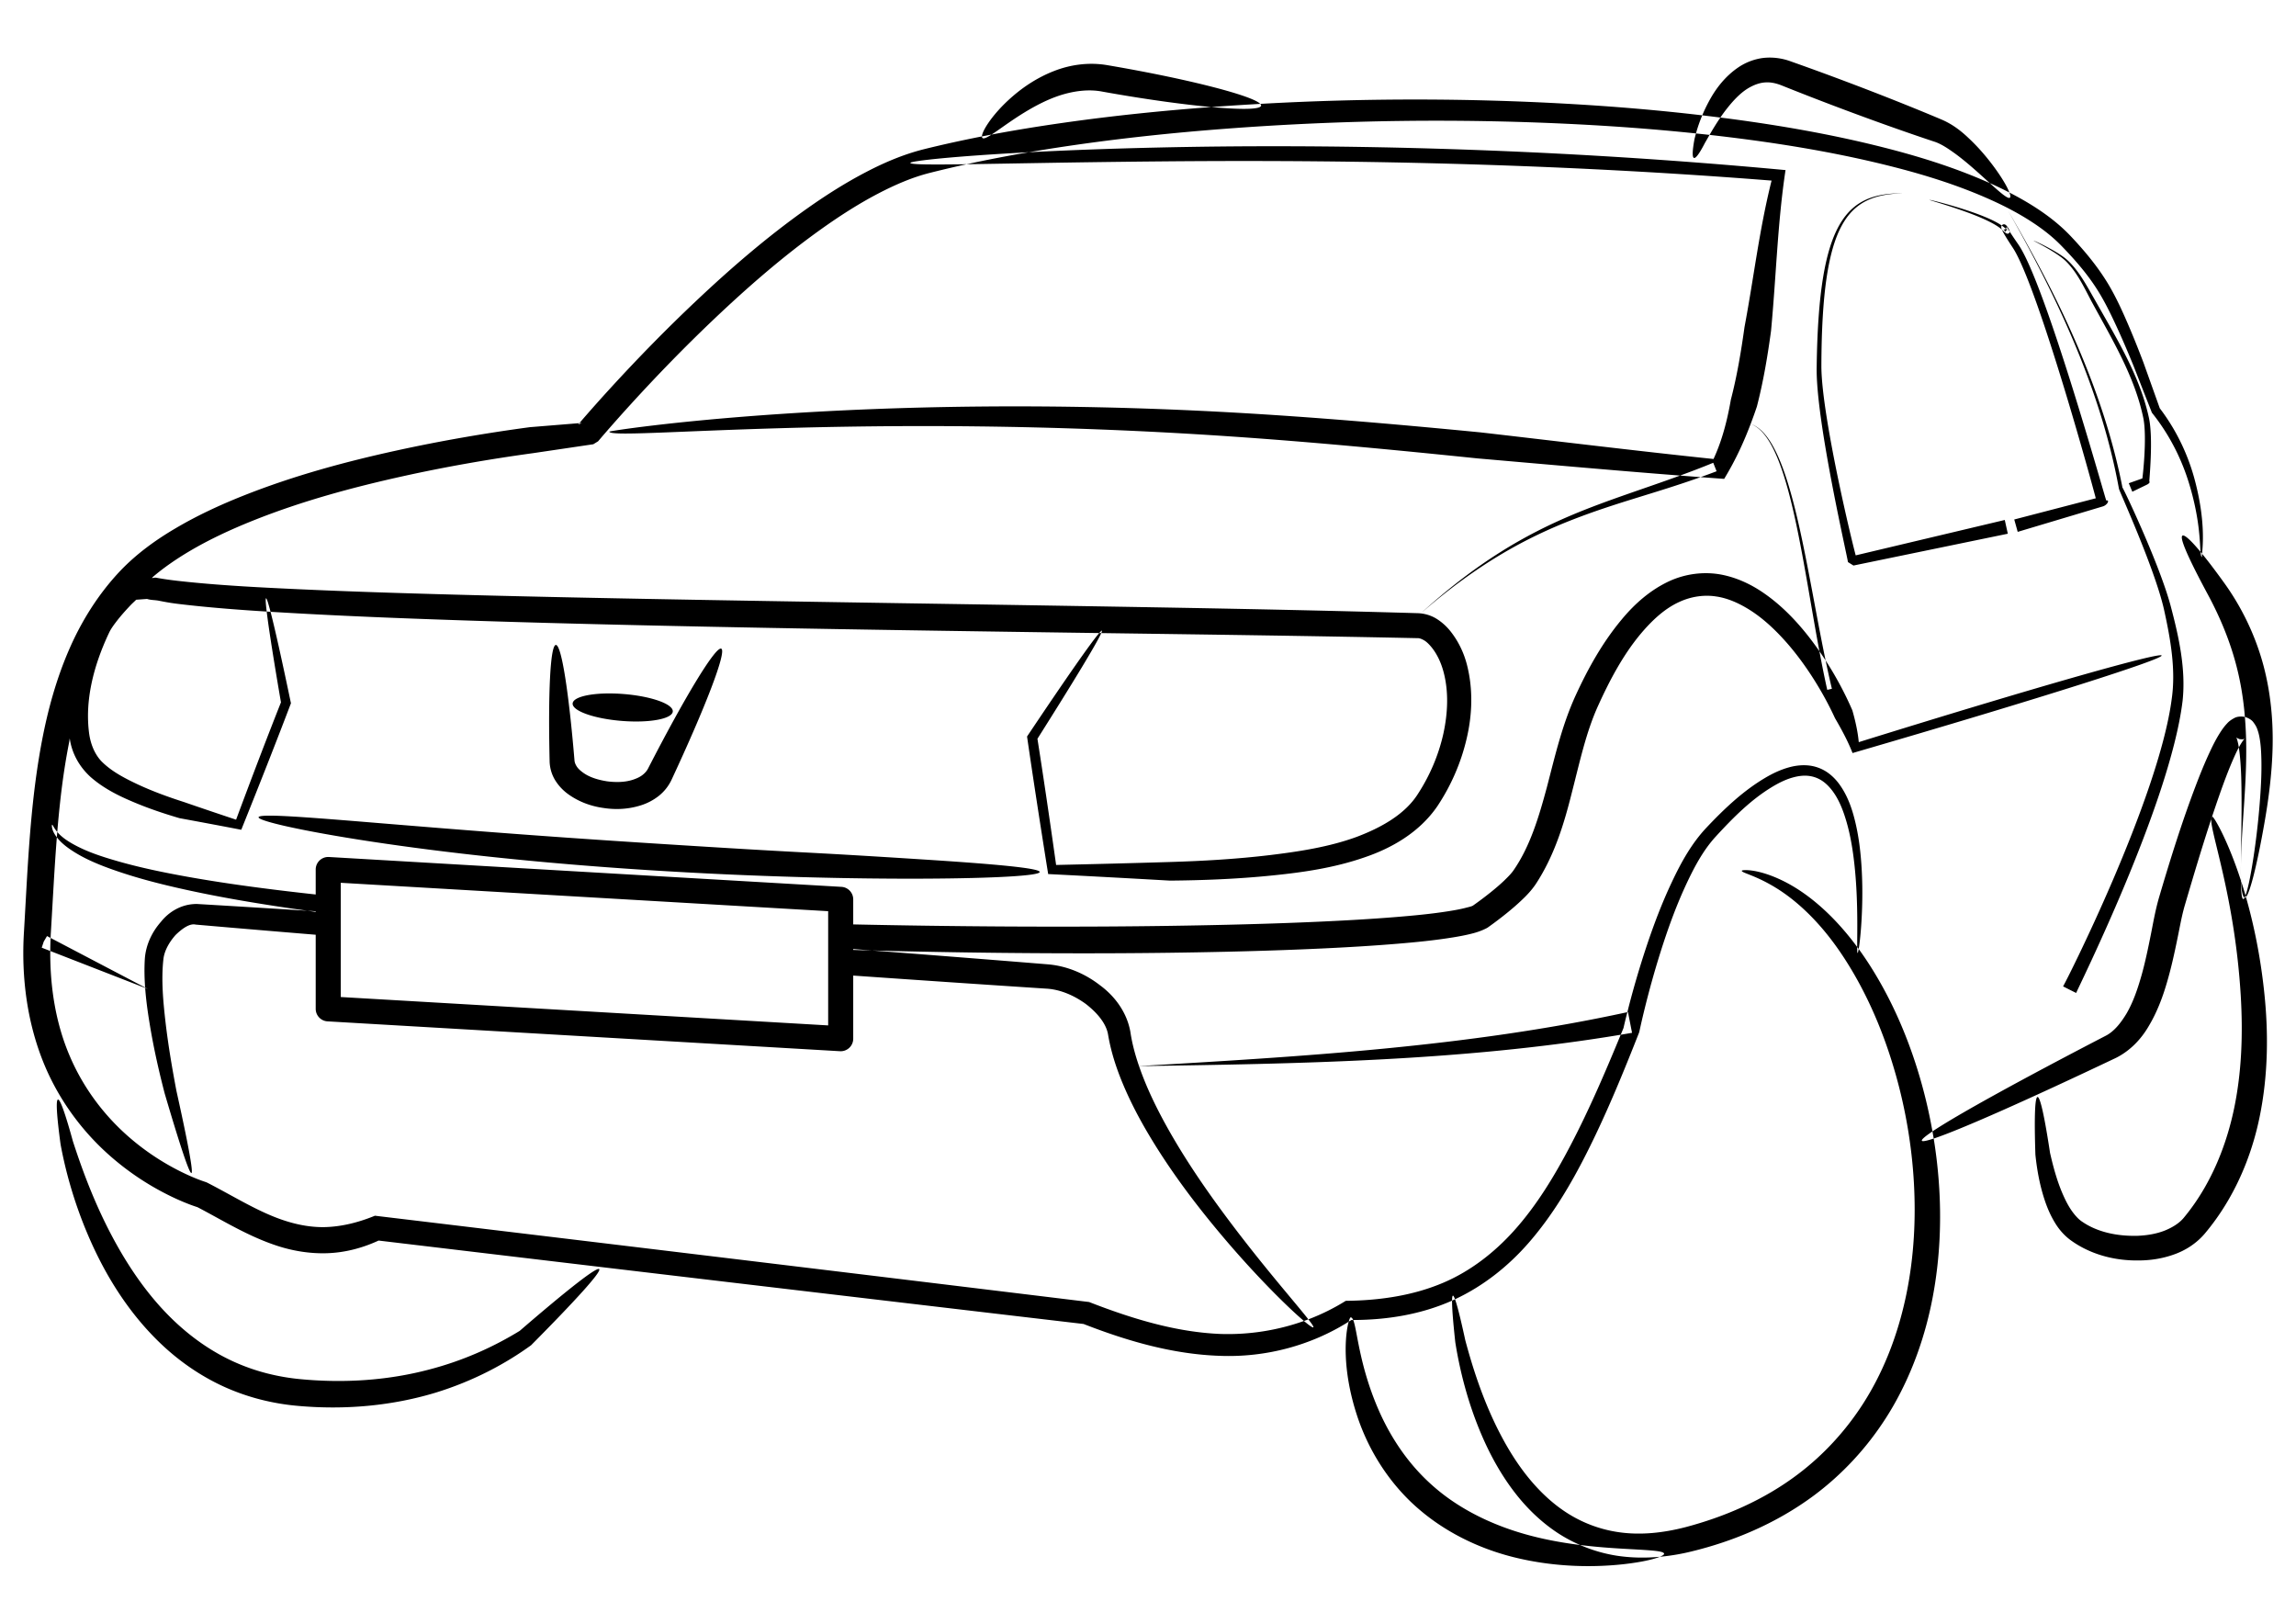 <svg xmlns="http://www.w3.org/2000/svg" width="297mm" height="210mm" viewBox="0 0 1052.362 744.094"><path style="line-height:normal;text-indent:0;text-align:start;text-decoration-line:none;text-decoration-style:solid;text-decoration-color:#000;text-transform:none;block-progression:tb;white-space:normal;isolation:auto;mix-blend-mode:normal;solid-color:#000;solid-opacity:1" d="M150.205 392.732a5.744 5.744 0 00-5.503 5.737v63.853a5.744 5.744 0 005.409 5.734l234.883 13.682a5.744 5.744 0 006.077-5.735v-63.85a5.744 5.744 0 00-5.409-5.735L150.78 392.737a5.788 5.788 0 00-.574-.005zm5.983 11.826l223.397 13.013v52.343l-223.397-13.01zM811.223 26.39a26.848 26.848 0 00-3.218.186 26.39 26.39 0 00-10.75 3.964c-6.99 4.586-11.338 10.933-14.078 16.106a69.54 69.54 0 00-2.957 6.207c2.78.328 5.549.667 8.304 1.018.61-.89 1.233-1.78 1.886-2.656 3.143-4.143 7.268-9.057 12.239-11.539 2.048-1.052 4.31-1.801 6.516-1.906 2.308-.176 4.84.348 7.363 1.346a1317.627 1317.627 0 0025.894 10.07c15.885 5.99 30.88 11.313 43.856 15.631 3.395 1.01 6.846 3.424 9.975 5.67 4.12 3.025 8.009 6.453 11.052 9.175 1.81 1.62 3.32 2.995 4.714 4.258.366.163.74.314 1.105.48a177.538 177.538 0 017.865 3.824c-.304-.82-.73-1.782-1.37-2.973-1.432-2.661-3.777-6.33-6.996-10.511-2.633-3.423-6.104-7.522-10.35-11.477-3.035-2.893-7.032-6.186-12.234-8.422-12.596-5.323-27.372-11.224-43.257-17.213a1317.951 1317.951 0 00-26.097-9.535 27.808 27.808 0 00-9.462-1.703zM920.99 88.223c.074.2.185.44.24.617.142.467.214.85.216 1.146.001.15-.015.277-.05.381a1.475 1.475 0 00-.155.203c-.02.034-.015.043-.014.044 0-.001-.007-.007-.046.002-.039.009-.11.034-.239.092a1.184 1.184 0 01-.379-.053c-.282-.08-.628-.247-1.04-.497-.792-.483-1.827-1.276-3.085-2.336-1.319-1.11-2.779-2.42-4.418-3.903-16.15-7.219-33.45-12.629-52.352-17.262-21-5.156-42.959-9.064-66.514-12.195-1.535-.205-3.086-.395-4.63-.591-1.907 2.788-3.567 5.539-4.964 7.946 2.855.32 5.7.652 8.528.997 23.367 2.852 45.07 6.445 65.812 11.257 19.113 4.442 36.396 9.57 52.446 16.574 7.044 3.074 13.627 6.42 19.715 10.28 5.454 3.464 10.393 7.225 14.594 11.53 6.925 7.097 12.871 14.077 17.479 21.69 3.058 5.03 5.648 10.44 8.017 15.566 2.83 6.134 5.424 12.256 7.775 18.008 2.97 7.598 5.766 14.737 8.38 21.394 8.756 10.913 13.9 22.338 16.85 31.807 5.096 16.395 5.093 27.43 5.453 31.983.223.268.474.585.705.866.322-3.78 1.57-15.246-3.31-33.67-2.578-9.769-7.399-21.612-16.082-33.012-2.348-6.59-4.862-13.627-7.53-21.084-2.233-5.864-4.715-12.121-7.462-18.434-2.275-5.236-4.838-10.868-7.973-16.282-4.778-8.212-10.874-15.694-17.87-23.088-4.548-4.803-9.8-8.973-15.513-12.714-4.01-2.63-8.223-5.02-12.584-7.262zm88.324 165.546c-.077.903-.118 1.498.01 1.496-.425.009-.591-.807-.715-2.362-4.418-5.307-7.392-8.021-8.301-7.428-1.188.775 1.46 7.262 6.721 17.58a430.478 430.478 0 004.903 9.327c5.117 9.516 10.567 21.64 13.848 35.723 1.276 5.43 2.218 11.103 2.841 17.047.119 1.127.213 2.25.307 3.372-2.097-.333-3.782-.096-4.943.596-1.507.808-2.56 1.661-3.2 2.413a23.82 23.82 0 00-2.552 3.216c-2.147 3.186-3.807 6.465-5.317 9.715-2.332 4.968-4.392 10.043-6.4 15.315-6.203 16.266-11.469 32.975-16.898 51.392-.244.836-.473 1.67-.69 2.502-1.257 4.818-2.105 9.59-2.965 13.964-1.355 6.797-2.67 13.177-4.408 19.36-1.83 6.421-3.856 12.272-6.803 17.363-2.774 4.63-5.947 8.523-9.843 10.423-38.872 20.157-68.112 36.278-79.173 43.71.192 1.088.392 2.17.57 3.27 11.984-3.95 43.021-17.709 83.57-36.98 6.485-3.257 11.472-8.522 14.946-14.478 3.765-6.282 6.34-13.039 8.357-19.954 1.98-6.705 3.45-13.418 4.851-20.28.94-4.546 1.75-9.113 2.84-13.279.189-.722.387-1.434.596-2.135 4.151-14.118 7.959-26.883 12.063-39.33.037-.417.135-.71.296-.885 1.181-3.564 2.381-7.109 3.629-10.649 1.833-5.197 3.635-10.062 5.645-14.752 1.025-2.362 1.987-4.537 3.057-6.512a29.099 29.099 0 00-.56-2.789c-.186-.694-.357-1.285-.564-1.727-.2-.343-.224-.46-.145-.263.073.284.605.56 1.636.98 1.16.112 1.85.105 2.142-.157.234-.177.23-.059-.111.236-.4.44-.81 1.07-1.303 1.838a33.63 33.63 0 00-1.095 1.882 71.84 71.84 0 01.454 3.54c.673 6.485.754 13.271.793 19.138.047 7.783-.092 15.737-.18 21.646a1369.72 1369.72 0 00-.119 9.46c.093-5.5.421-12.297.948-20.107.635-9.504 1.61-22.289 1.496-34.174-.043-4.404-.235-8.929-.618-13.508 1.962.638 3.281 1.546 3.962 2.56.916 1.203 1.467 2.276 1.744 3.139.438 1.193.721 2.304.912 3.303.542 2.77.752 5.414.854 7.826.325 7.166-.046 14.166-.473 20.135a351.154 351.154 0 01-2.258 21.848c-.998 7.422-2.042 13.419-2.953 17.563-.553 2.454-1.055 4.285-1.496 5.48l.208.72c1.817-1.927 5.078-14.645 8.422-33.703 1.72-9.77 3.522-22.26 3.797-35.288.125-5.878-.083-12-.745-18.25-.687-6.478-1.825-12.718-3.404-18.688-4.139-15.53-11.05-28.266-17.778-37.665a365.061 365.061 0 00-6.266-8.495 193.727 193.727 0 00-4.142-5.24zm20.115 157.33c-.169.18-.33.299-.472.287a.628.628 0 01-.155-.041c-.228.426-.438.663-.625.644-.623-.064-.965-2.67-1.047-7.45-.01-.284 0-.707-.01-1.004-6.19-19.037-12.52-29.462-13.09-29.254a.566.566 0 00-.21.161c-.098.296-.2.59-.297.886-.52 5.926 10.819 36.033 13.52 80.996.969 16.338.663 34.94-3.42 53.378-1.401 6.308-3.27 12.649-5.67 18.859-4.246 10.982-9.878 20.835-16.79 29.218-2.086 2.668-5.314 4.659-8.76 6.077-3.95 1.592-8.33 2.298-12.663 2.476-9.717.246-18.62-1.834-25.254-6.38-1.744-1.103-3.286-2.852-4.678-4.747-1.674-2.321-3.025-4.97-4.188-7.602-2.903-6.548-4.706-13.652-5.998-19.305-2.44-16.119-4.47-25.612-5.715-25.576h-.01c-1.242.088-1.527 9.716-.98 26.43.633 6.072 1.828 13.791 4.536 21.638 1.072 3.1 2.487 6.397 4.465 9.616 1.617 2.67 3.803 5.367 6.75 7.636 8.48 6.319 19.505 9.706 31.265 9.587 5.367.013 11.055-.774 16.632-2.79 4.996-1.779 9.913-4.815 13.836-9.337 7.935-9.379 14.367-20.34 19.08-32.473a130.897 130.897 0 006.12-20.758c4.19-20.132 4.037-39.816 2.274-56.835-1.784-17.342-4.976-32.193-8.451-44.337zm-2.304-7.564l.056.172c-.02-.482-.047-.922-.06-1.446 0 .399 0 .897.01 1.274zm0-1.274c-.017-1.678-.038-3.305-.024-5.37-.028 1.988-.016 3.758.024 5.37zm-.024-5.37c0-.17.01-.407.01-.579 0 .198 0 .385-.01.58zm.085 6.816c.193 4.523.698 7.3 1.622 7.638.134-.251.272-.568.42-.968a221.391 221.391 0 00-2.042-6.67zm-140.88 118.055c-3.259 1.073-5.19 1.463-5.424.992-.256-.515 1.49-2.001 4.854-4.26a229.892 229.892 0 00-6.93-28.541c-5.357-17.163-12.21-32.008-19.963-44.676a155.297 155.297 0 00-6.92-10.393c-.014.083-.03.21-.045.287-.094.517-.18.906-.256 1.168-.038.133-.075.23-.108.296a.327.327 0 01-.049.075c-.015.013-.027.018-.04.017h-.003c-.013-.001-.025-.009-.038-.024a.303.303 0 01-.034-.082 1.979 1.979 0 01-.05-.311 15.061 15.061 0 01-.058-1.19c-.005-.257.004-.814.002-1.136-6.538-8.846-13.296-15.852-20.09-21.324-5.74-4.621-11.147-7.795-15.954-9.952-10.504-4.715-16.78-4.105-16.856-3.682-.173.957 5.748 1.897 14.924 7.402 4.257 2.554 8.942 5.965 13.993 10.716 8.376 7.873 16.454 18.19 24.294 32.374 6.837 12.408 12.803 26.762 17.462 43.342 4.233 15.089 7.237 31.668 8.222 49.33.892 16.115.107 33.154-3.317 50.18-3.165 15.705-8.592 31.52-16.985 45.976a126.904 126.904 0 01-2.955 4.85c-8.146 12.712-18.361 23.679-29.848 32.359-15.71 11.92-33.858 19.617-51.563 24.287-10.324 2.677-20.486 3.701-30.037 2.398a59.567 59.567 0 01-23.261-8.265c-7.104-4.34-13.138-10.081-18.114-16.056-5.588-6.72-10.042-14.037-13.628-20.953-8.356-16.095-13.139-32.419-15.918-42.755-2.074-9.584-3.674-15.99-4.714-18.801-.45.21-.896.42-1.349.622-.05 3.163.452 9.601 1.472 19.035 1.717 10.894 5.347 27.776 13.324 45.383 3.399 7.492 7.818 15.524 13.655 23.165 5.202 6.817 11.769 13.488 19.868 18.837a68.765 68.765 0 0010.34 5.566c7.392.924 14.083 1.385 19.401 1.698 11.87.7 18.98.889 19.127 2.312.04.377-.685.869-1.971 1.399a98.183 98.183 0 0014.618-2.468c18.989-4.611 38.635-12.707 56.065-25.655 12.72-9.486 23.986-21.48 32.933-35.445a136.487 136.487 0 003.245-5.327c9.153-15.865 14.958-32.973 18.174-49.836 3.487-18.255 4.087-36.308 2.83-53.248a228.33 228.33 0 00-2.326-19.686zm-125.54 191.665c-6.67.61-13.31.496-19.793-.504a69.009 69.009 0 01-16.764-4.905c-8.426-1.053-17.773-2.71-27.207-5.542-10.249-3.072-20.989-7.654-30.832-14.28a89.715 89.715 0 01-10.775-8.487c-11.359-10.388-18.978-22.96-23.852-34.357-8.704-20.337-9.452-36.131-11.32-40.437-.275.001-.548.006-.823.005-.404.264-.822.51-1.23.768-1.512 5.348-3.357 21.242 3.896 43.225 4.295 13 12.138 27.504 24.98 39.73a96.063 96.063 0 0012.234 9.776c11.185 7.548 23.242 12.397 34.678 15.235 19.797 4.903 37.976 4.497 49.838 3.206 8.376-.911 14.158-2.274 16.97-3.433zm-690.729-449c4.955-4.244 10.45-8.009 16.186-11.454 9.393-5.616 19.43-10.266 29.689-14.376 22.26-8.916 45.542-15.22 68.755-20.355 19.899-4.396 39.86-7.855 59.71-10.58 9.232-1.365 18.418-2.725 27.564-4.076l.142-.087.415-.256 1.633-1.003c.25-.297.505-.596.76-.895.978-1.15 1.964-2.296 2.958-3.44a697.547 697.547 0 0111.088-12.452c12.349-13.553 24.99-26.538 37.993-38.897 16.035-15.234 32.352-29.395 49.727-41.747 8.34-5.927 16.816-11.37 25.617-15.986 7.842-4.097 15.785-7.556 23.942-9.606a509.276 509.276 0 0116.832-3.957c-16.45.226-25.752.18-25.793-.608-.043-.843 19.426-3.048 54.22-4.878a821.645 821.645 0 0117.286-2.755c24.54-3.642 48.858-6.18 72.543-7.986 55.292-4.214 107.598-4.608 156.314-2.33 20.697.968 40.526 2.438 59.72 4.45a68.3 68.3 0 012.883-8.3c-19.959-2.351-40.591-4.106-62.133-5.31-44.01-2.464-90.98-2.72-140.449.057.284.299.427.576.384.825-.31 1.772-9.105 1.876-22.804.63-22.22 1.645-44.993 3.953-68.019 7.238-10.798 1.539-21.733 3.3-32.721 5.37-.72.462-1.356.847-1.899 1.129-.552.287-1.019.475-1.392.557-.19.042-.359.057-.502.041a.772.772 0 01-.198-.046.577.577 0 01-.294-.241.775.775 0 01-.082-.188 1.497 1.497 0 01-.036-.4c-8.848 1.732-17.72 3.662-26.582 5.864-9.319 2.34-18.107 6.073-26.45 10.428-9.401 4.888-18.341 10.56-26.997 16.67-18.022 12.717-34.822 27.166-51.153 42.594-13.267 12.524-26.15 25.67-38.715 39.38a704.482 704.482 0 00-11.314 12.63 460.48 460.48 0 00-3.047 3.524l-.263.309 1.129-.092-.109.046-.314.135-1.24.536.534-.625c-7.536.614-15.093 1.229-22.683 1.845-20.179 2.716-40.506 6.194-60.81 10.633-23.614 5.154-47.536 11.613-70.693 20.827-10.684 4.249-21.303 9.169-31.44 15.197-8.828 5.226-17.422 11.45-24.835 19.218-9.986 10.554-17.768 22.983-23.501 36.224-5.835 13.47-9.706 27.618-12.408 41.89a307.852 307.852 0 00-1.428 8.147c-4.275 26.453-5.237 53.307-6.767 79.04-1.312 21.114 1.475 42.63 9.843 62.17 6.405 14.832 15.965 28.098 27.686 38.87a124.169 124.169 0 0028.71 19.71 107.942 107.942 0 009.674 4.263 72.676 72.676 0 003.6 1.264c11.658 6.06 23.211 13.403 36.912 17.824 7.126 2.277 14.674 3.502 22.313 3.279 8.395-.239 16.473-2.413 23.8-5.805a163852.567 163852.567 0 00323.124 38.23c20.262 7.904 40.978 13.862 62.34 14.59 21.275.86 42.039-4.835 59.178-15.643.363-1.286.708-1.978.902-1.98.456-.005.818.442 1.15 1.208 15.672-.038 31.137-2.592 45.159-8.803.057-.025.112-.054.169-.08.022-1.406.142-2.23.393-2.27.228-.037.553.562.955 1.648 13.14-6.129 24.366-15.187 33.39-25.44 11.242-12.783 19.742-27.31 26.808-41.267 9.433-18.635 17.289-38.042 24.181-55.527a.421.421 0 01.009-.05l.121-.442.118-.553c.154-.712.313-1.426.473-2.14a383.83 383.83 0 011.855-7.843 423.443 423.443 0 017.11-25.43c3.337-10.603 6.898-20.456 11.13-29.776 4.139-9.041 8.372-17.105 14.322-23.583 8.397-9.165 16.236-16.842 25.364-22.46 3.138-1.93 6.262-3.513 9.486-4.471 2.546-.75 5.072-1.133 7.457-.89 2.096.196 4.122.872 5.862 1.917 1.862 1.101 3.475 2.67 4.845 4.386 3.495 4.365 5.504 9.923 6.967 14.96 1.943 6.787 2.947 13.665 3.585 19.52.794 7.305 1.083 14.136 1.209 19.465.148 6.273.086 11.604.058 14.94-.013 1.42-.01 2.335-.005 3.258.226.306.455.59.68.9.17-.983.36-2.312.557-4.085.382-3.428.811-8.582 1.006-15.006.165-5.398.186-12.265-.337-19.754-.416-5.983-1.205-13.064-3.014-20.243-1.318-5.312-3.357-11.37-7.237-16.616-1.554-2.092-3.508-4.068-5.909-5.606a18.663 18.663 0 00-7.753-2.753c-3.145-.359-6.313.002-9.337.852-3.798 1.058-7.38 2.741-10.806 4.772-9.876 5.842-18.338 13.715-26.999 22.897-6.703 7.133-11.484 15.689-15.814 24.902-4.528 9.561-8.353 19.62-11.901 30.348a422.657 422.657 0 00-7.602 25.754c-.302 1.152-.584 2.333-.878 3.498l.275-.058 1.865 9.527c-1.728.3-3.459.588-5.19.876-6.732 16.314-14.244 33.969-23.042 50.76-7.098 13.551-15.376 27.422-26.031 39.218-8.798 9.746-19.616 18.25-32.05 23.578-13.638 5.866-29.007 8.234-44.913 8.386-5.356 3.359-11.109 6.2-17.136 8.492.753.967 1.371 1.79 1.754 2.372.235.357.4.642.49.854.045.106.074.196.082.265a.26.26 0 01-.002.09.136.136 0 01-.034.065.123.123 0 01-.063.031.238.238 0 01-.09.002.965.965 0 01-.265-.08c-.212-.09-.499-.255-.856-.494-.704-.471-1.68-1.225-2.917-2.263l-.118-.101a103.999 103.999 0 01-38.292 5.946c-20.088-.811-40.029-6.79-60.193-14.639a168228.255 168228.255 0 00-327.329-39.543c-7.227 2.977-14.873 4.948-22.487 5.203-6.063.2-12.266-.857-18.29-2.767-12.166-3.815-23.455-11.123-36.239-17.66l-.046-.016-.127-.049-.517-.195a60.792 60.792 0 01-2.91-1.033c-2.89-1.104-5.746-2.391-8.578-3.804-9.357-4.677-18.115-10.674-25.86-17.817-10.465-9.65-19.023-21.542-24.688-34.738-6.48-14.954-9.174-31.602-9.066-48.44l-3.913-1.522.933-2.784 1.486-2.535 1.65.863c.033-.718.06-1.438.102-2.156.894-14.585 1.598-29.33 2.76-43.97-2.68-3.438-2.309-5.732-2.172-5.763.288-.064.676 1.327 2.367 3.315.88-10.564 2.013-21.066 3.691-31.392.425-2.614.884-5.218 1.38-7.812.247-1.29.512-2.574.638-3.718.956 6.932 4.434 13.06 9.543 17.718 5.78 5.088 12.451 8.421 18.625 11.057 7.455 3.228 14.997 5.737 22.164 7.834a3329.734 3329.734 0 0128.297 5.31c9.233-22.96 16.8-42.267 22.765-57.974-4.24-20.305-7.404-34.438-9.349-41.913-.59-.036-1.175-.077-1.763-.113.886 7.451 3.1 21.593 6.535 41.611-5.896 14.885-12.779 32.838-20.564 53.769a2089.28 2089.28 0 01-23.844-8.07c-6.876-2.207-14.008-4.765-20.89-7.947-5.818-2.727-11.71-5.74-16.164-9.955-3.524-3.189-5.692-8.149-6.437-13.392-2.039-14.916 1.815-30.861 9.122-46.31.85-1.827 2.21-3.647 3.75-5.649 1.676-2.137 3.515-4.214 5.461-6.299 1.533-1.639 1.59-1.584 3.217-3.176l4.973-.36c1.892.591 3.588.454 5.335.8 5.34 1.07 7.447 1.322 12.75 1.916 12.157 1.37 24.282 2.286 36.756 3.062-.458-3.842-.584-6.016-.3-6.07.295-.057 1.006 2.12 2.063 6.183 4.116.25 8.266.49 12.478.724 23.307 1.294 46.834 2.232 71.626 3.07 27.95.947 56.3 1.7 85.863 2.375 39.16.893 78.825 1.606 120.18 2.258 22.972.362 45.939.697 68.264 1.016 7.652.109 14.07.2 21.416.301.634-.721 1.101-1.183 1.22-1.105.103.067-.01.464-.294 1.117 51.183.71 96.78 1.305 144.956 2.326.887-.046 1.99.392 3.064 1.023 1.236.74 2.402 1.955 3.55 3.373 2.419 3.063 4.133 6.794 5.214 10.702 2.54 9.166 2.085 19.156.044 28.576-2.195 9.914-6.23 19.268-11.573 27.523-5.966 9.587-17.095 15.668-28.068 19.828-12.728 4.685-26.612 6.772-39.686 8.365-15.798 1.9-31.462 2.752-45.995 3.189a6417.79 6417.79 0 01-52.193 1.353c-3.106-22.061-5.974-41.367-8.562-57.828 17.06-26.967 27.364-44.079 29.25-48.43l-.927-.012c-3.552 4.042-14.972 20.336-33.086 47.406 2.53 17.447 5.745 38.44 9.682 63.033 17.069.858 35.613 1.855 55.853 3.006 14.745-.134 30.722-.706 47.015-2.376 13.335-1.346 27.938-3.36 42.027-8.246 12.264-4.133 25.167-11.31 33.503-23.499 6.12-9.199 10.78-19.67 13.394-30.892 2.536-10.697 3.086-22.428.162-33.87-1.332-5.196-3.662-10.281-7.086-14.767a25.655 25.655 0 00-6.364-6.027c-2.198-1.46-4.824-2.458-7.725-2.781l-.104.09.099-.09a18.489 18.489 0 00-1.199-.094c-54.156-1.581-107.305-2.488-167.397-3.474-22.638-.372-44.98-.72-68.258-1.086-41.652-.656-80.686-1.283-120.126-2.031-29.603-.562-57.792-1.161-85.759-1.916-24.788-.669-48.183-1.407-71.42-2.47-17.596-.808-34.027-1.642-50.44-3.296-5.23-.53-10.238-1.089-15.09-2.005-.51-.097-1.405.217-1.891.116m380.456-202.33c1.468-.288 2.936-.576 4.403-.852.696-.447 1.47-.967 2.32-1.556 3.078-2.128 7.734-5.535 13.062-8.772 4.759-2.877 10.627-6.03 16.99-7.95 5.684-1.699 12.152-2.598 18.279-1.428 1.303.235 2.615.469 3.937.7 17.704 3.091 33.888 5.283 46.152 6.398 1.778-.132 3.56-.268 5.33-.39 5.732-.4 11.423-.747 17.09-1.065-3.536-3.72-31.752-11.054-66.446-17.112-1.323-.23-2.637-.457-3.942-.678-8.815-1.438-17.219.013-24.191 2.748-7.692 3.003-13.936 7.31-18.63 11.334-5.36 4.577-9.154 9.096-11.445 12.463-1.251 1.838-2.092 3.385-2.54 4.558-.23.603-.356 1.104-.379 1.495-.002.042.01.068.01.107zm327.262-1.361c-.269.974-.528 1.94-.715 2.77-.941 5.17-1.055 8.157-.205 8.446.85.288 2.581-2.15 4.949-6.734.611-1.07 1.368-2.398 2.193-3.819-2.064-.23-4.144-.445-6.222-.663zm-305.863 8.62c-9.45 1.61-18.943 3.418-28.427 5.486 19.432-.267 48.988-.924 87.156-1.281 70.262-.658 169.355-.105 281.783 8.777-5.711 22.896-8.025 43.816-12.408 67.153-1.556 11.178-3.423 22.396-6.258 33.276-.97 5.615-2.208 11.154-3.86 16.473-1.15 3.7-2.494 7.274-4.08 10.683-35.117-3.673-74.034-8.448-106.917-12.208-40.264-3.915-77.106-7.052-113.423-9.095-170.358-9.573-285.785 8.341-285.752 8.755.343 4.34 116.004-9.325 285.069 2.232 36.195 2.472 72.634 5.904 112.91 10.053 29.104 2.521 61.157 5.405 92.79 7.86 5.07-1.851 10.144-3.777 15.193-5.862l1.541 3.886c-2.508.955-4.94 1.84-7.331 2.693 3.608.27 7.217.543 10.8.798a139.34 139.34 0 007.156-13.339c1.84-3.91 3.48-7.868 4.99-11.836l-.073-.029c.024.007.048.019.072.027a202.303 202.303 0 002.864-7.993c2.995-11.596 4.934-23.28 6.483-34.7 2.457-26.438 2.975-49.386 6.634-73.635-115.56-10.772-215.401-11.953-287.327-10.345-23.064.515-43.038 1.3-59.585 2.171zm330.931 124.502v.002c4.872 1.77 8.821 7.332 12.189 15.39 3.388 8.108 6.193 18.765 8.718 30.668 3.794 17.883 7.01 38.922 10.599 58.094.977 1.409 1.931 2.822 2.847 4.244-4.25-20.306-7.898-42.914-12.377-62.572-2.71-11.893-5.705-22.557-9.286-30.652-3.568-8.065-7.714-13.56-12.69-15.175zm34.353 108.398c.929 4.44 1.875 8.805 2.878 12.965l-2.128.497c-1.258-5.595-2.447-11.56-3.597-17.706-2.596-3.743-5.385-7.435-8.451-10.999-4.834-5.635-10.444-11.088-17.023-15.626-5.801-4.03-12.64-7.296-20.266-8.622-7.552-1.237-15.456-.223-22.612 2.938-8.905 4.02-16.24 10.483-22.266 17.771-8.693 10.4-15.326 22.244-21.054 34.688-6.316 13.773-9.5 27.912-13.243 42.21-3.591 13.324-7.596 26.867-15.085 37.761-1.075 1.648-2.692 3.254-4.531 5.042-2.005 1.908-4.17 3.738-6.437 5.554a158.3 158.3 0 01-7.855 5.884c.023-.012.053-.023.075-.036a7.907 7.907 0 01-.094.048c.006-.004.013-.007.019-.012-.684.376-1.831.618-3.322 1.008-2.42.62-4.983 1.08-7.662 1.51-7.952 1.27-16.08 2.028-24.437 2.71-11.404.925-22.897 1.569-34.593 2.101-11.402.519-22.877.914-34.478 1.226-2.807.075-5.61.146-8.408.212-35.366.834-70.196.974-103.698.77a4464.808 4464.808 0 01-67.462-.939v11.29c2.885.221 5.838.442 8.7.662 19.103.503 38.652.872 58.66 1.086 33.606.358 68.545.304 104.09-.522 2.811-.065 5.628-.136 8.45-.212 11.664-.314 23.22-.719 34.715-1.257 11.782-.551 23.425-1.23 35.032-2.202 8.458-.706 16.9-1.531 25.366-2.908 2.845-.46 5.768-1.002 8.74-1.766 1.935-.487 4.24-1.216 6.741-2.511.043-.028.088-.054.13-.082l.36-.234.533-.376a169.075 169.075 0 007.959-6.043c2.436-1.965 4.851-4.034 7.182-6.269 2.077-1.952 4.245-4.234 6.172-7.056 8.605-13.073 13.03-27.814 16.46-41.494 3.778-14.62 6.597-28.105 12.222-40.444 5.444-11.986 11.406-23.052 19.14-32.434 5.405-6.478 11.337-12.038 18.204-15.09 5.264-2.408 11.17-3.282 16.656-2.427 5.72.814 11.276 3.443 16.314 6.733 5.728 3.775 10.812 8.588 15.385 13.686 4.93 5.515 9.256 11.46 13.088 17.501 3.72 5.873 6.963 11.827 9.72 17.826 3.2 5.48 5.997 10.732 8.058 16.012 89.199-25.953 142.174-43.02 141.672-44.687-.502-1.67-53.876 13.263-138.818 39.691-.489-5.078-1.601-9.872-2.938-14.57-2.787-6.432-6.088-12.814-9.897-19.1a159.981 159.981 0 00-2.366-3.758zM399.728 435.58c-2.93-.077-5.792-.175-8.7-.258v11.751c31.016 2.168 60.818 4.187 88.53 5.988 6.442.353 12.802 3.166 18.126 7.021 5.254 4.087 9.531 9.076 10.265 14.46 1.422 8.164 4.02 15.8 6.968 22.751 3.521 8.332 7.675 16.078 11.889 23.136 10.188 17.069 21.728 31.987 31.343 43.532 11.713 14.07 22.36 25.175 29.747 32.398 4.1 4.01 7.383 7 9.761 9.004.676-.24 1.35-.486 2.02-.74-.155-.2-.272-.36-.442-.575-1.903-2.406-4.815-5.893-8.494-10.313-6.414-7.706-16.488-19.796-27.187-34.049-8.875-11.826-19.67-26.99-28.946-43.744-3.843-6.944-7.593-14.443-10.67-22.32-.647-1.66-1.27-3.344-1.858-5.05-.2.002-.402.006-.601.01l.593-.036c-1.744-5.063-3.176-10.313-3.959-15.643-1.571-8.904-7.054-16.343-13.961-21.412-6.548-5.083-14.75-8.78-23.78-9.558-25.368-2.06-52.45-4.19-80.645-6.353zm122.344 52.965a.242.242 0 00.007.027c72.242-1.078 147.692-2.227 220.77-14.384.435-1.054.899-2.152 1.327-3.194l.002-.014.007-.037-.058.15a250.826 250.826 0 01.649-2.78c.36-1.506.745-2.981 1.122-4.47-73.303 15.97-149.764 20.367-223.827 24.702zM779.46 218.655c-3.13-.235-6.261-.473-9.402-.717-16.963 6.195-33.877 11.446-49.648 18.113-21.367 9.033-43.36 21.557-69.211 45.05h.005c26.305-22.964 48.581-34.814 69.995-43.115 20.294-7.866 37.237-11.838 58.26-19.331zM26.248 381.26c-.068.816-.13 1.633-.195 2.449.018.024.029.046.048.07 1.411 1.805 3.347 3.597 6.109 5.479 5.42 3.706 11.821 6.654 21.29 9.894 9.19 3.161 19.267 5.867 31.786 8.612 12.254 2.69 25.424 5.085 40.56 7.412 4.92.756 9.94 1.478 15.01 2.183 4.856.307 10.296.673 15.29.994v-7.235a1323.744 1323.744 0 01-29.285-3.27c-15.135-1.87-28.154-3.776-40.408-5.958-12.55-2.238-22.405-4.384-31.626-6.977-9.583-2.715-15.594-4.916-21.167-8-2.79-1.549-4.668-2.895-6.2-4.357a17.278 17.278 0 01-1.212-1.296zm114.608 36.1a11812.088 11812.088 0 00-50.497-3.089c-7.338-.08-13.132 3.78-16.634 8.227-4.1 4.65-6.817 10.472-7.325 16.659-.299 4.553-.194 9.053.118 13.399l1.291.675-1.276-.497c.418 5.709 1.2 11.14 1.995 16 1.963 12.149 4.636 23.456 6.953 32.355 6.94 23.593 11.294 36.732 12.253 36.485.96-.247-1.58-13.852-6.892-37.778-1.676-8.865-3.71-20.272-5.057-32.065-.958-8.518-1.935-18.456-.924-27.853.357-3.952 2.547-7.94 5.621-11.411 2.88-2.781 6.37-5.413 9.187-4.753 20.22 1.767 42.862 3.659 66.478 5.595v-9.928c-5.19-.652-10.285-1.326-15.29-2.022zm-74.323 35.374l-.015-.178-43.327-22.722a154.91 154.91 0 00-.156 5.979l43.498 16.921zM872.415 88.563c-12.774-.036-22.56 2.818-29.23 14.367-6.642 11.499-10.078 31.45-10.514 65.129-.274 12.427 3.402 34.775 7.083 54.014 3.684 19.257 7.389 35.44 7.218 35.498l2.558 1.597 70.74-14.58-1.394-6.3-68.328 16.22c-1.3-4.917-4.472-18.053-7.631-33.072-4.027-19.143-8.009-41.284-8.097-53.36.077-33.603 3.15-53.26 9.303-64.62 6.127-11.313 15.417-14.57 28.292-14.893zm11.969 3.052c-.03.118 6.596 1.945 14.084 4.547 3.746 1.302 7.699 2.793 11.139 4.36 3.46 1.575 6.331 3.196 7.954 4.724l.027.024a4.839 4.839 0 01-.254-.683 1.983 1.983 0 01-.062-.507 1.4 1.4 0 01.086-.477c.03-.078.086-.162.14-.244-1.89-1.325-4.523-2.628-7.45-3.848-3.53-1.472-7.556-2.86-11.348-4.048-7.59-2.377-14.286-3.967-14.316-3.848zm33.114 11.744c.375.262.731.525 1.043.789.341.288.59.476.834.66a1.22 1.22 0 00.258-.373c.065-.166.073-.324.075-.388.005-.156-.014-.197 0-.193.011.002.101.172.232.398.214.37.698 1.127 1.182 1.879a1.349 1.349 0 00-.015-.256 2.43 2.43 0 00-.21-.62 6.093 6.093 0 00-.308-.564c-.227-.373-.513-.78-.77-1.093a3.736 3.736 0 00-.425-.451 1.506 1.506 0 00-.364-.237 1.206 1.206 0 00-1.532.449zm3.624 2.772a1.07 1.07 0 01-.065.347.961.961 0 01-1.322.524 1.954 1.954 0 01-.336-.183c-.38-.255-.978-.77-1.811-1.55.022.052.029.092.053.145.561 1.243 1.97 3.66 4.962 8.189 1.413 2.142 3.082 5.543 4.956 9.97 1.873 4.425 3.879 9.703 5.985 15.632 4.196 11.808 8.68 25.883 12.79 39.413 6.776 22.315 12.522 43.115 14.26 49.73l-37.373 9.718 1.585 5.672 39.047-11.675c1.945-.573 3.333-3.025 1.537-2.714-.122.021-7.072-24.769-15.542-51.814-4.234-13.52-8.85-27.616-13.187-39.455-2.16-5.897-4.279-11.307-6.222-15.742-1.942-4.433-3.778-8.045-5.399-10.386-1.957-2.82-3.088-4.53-3.918-5.821zm-1.747-1.322c-.068.072-.135.145-.231.203-.494.295-.904.11-.97.08.02.015.024.01.046.028.217.182.49.47.716.738.117.138.206.25.28.348.074.097.099.14.094.067 0-.006-.024-.19.053-.39.116-.3.391-.491.659-.522a.503.503 0 01.19.013c-.159-.072-.458-.278-.837-.565zm.837.564c.005.002.017.013.022.015.058.025.092.032.077.02 0-.001-.038-.02-.099-.034zm-2.038-.282c-.074-.057-.156-.118-.16-.104 0 .002.018.041.136.097l.024.007zm2.123-8.719c23.608 41.517 42.894 83.631 50.895 127.51a.566.566 0 00.062.2h.002c-.13.054 3.942 9.095 8.589 20.515 4.66 11.448 9.855 25.195 12.005 34.663 3.048 13.774 5.506 27.8 3.522 41.25-3.045 22.98-15.36 55.826-27.066 83.086-11.503 26.788-22.295 47.922-22.705 48.427a334.654 334.654 0 006.005 3.025c.204-.714 10.799-22.067 22.128-49.153 11.46-27.4 23.78-60.907 26.651-84.75 1.545-14.458-1.687-29.115-5.261-42.679-2.493-9.692-8.038-23.528-12.949-34.849-4.868-11.224-9.13-20.021-9.355-20.176l.026.128h-.002-.002a.646.646 0 01-.06-.2l.038.072c-8.61-43.958-28.48-85.921-52.523-127.069zm11.797 13.904c-.03.063 2.669 1.408 5.894 3.262 3.238 1.86 6.966 4.213 9.01 6.277 5.101 5.098 8.246 11.883 11.675 18.379 9.424 17.344 19.855 34.51 23.74 53.53.893 4.56.789 11.672.42 17.741-.263 4.318-.656 8.035-.881 9.785l-6.23 2.196 1.624 3.899 6.763-3.277c.876-.424 1.448-1.185 1.03-1.37-.068-.03.415-4.958.646-11.088.23-6.092.22-13.496-.892-18.413-4.252-19.39-15.175-36.799-24.74-53.819-3.643-6.3-7.128-13.14-12.568-18.173-2.225-2.043-6.103-4.308-9.392-6.037-3.305-1.736-6.069-2.956-6.099-2.892zm-677.32 185.29c-2.569.138-3.595 22.277-2.849 53.61a17.493 17.493 0 002.593 8.477 22.484 22.484 0 005.832 6.232c4.798 3.489 10.372 5.552 16.072 6.355 2.329.374 4.747.555 7.211.494a36.301 36.301 0 0010.42-1.773c2.763-.906 5.45-2.3 7.884-4.212a20.743 20.743 0 005.8-7.267c15.612-33.453 25.427-58.947 22.861-60.205-2.566-1.258-16.705 22.119-33.58 54.953-.561 1.093-1.476 2.118-2.574 2.955-1.13.88-2.597 1.557-4.244 2.107-2.096.7-4.4 1.034-6.828 1.073a35.512 35.512 0 01-5.145-.313c-4.196-.662-7.991-1.843-10.857-3.89-1.262-.905-2.31-1.823-2.948-2.803-.605-.886-1.017-1.884-1.098-2.794-2.6-31.233-5.98-53.136-8.55-52.998zm24.297 22.218c-9.402.025-16.378 1.815-16.6 4.576-.275 3.398 9.781 6.987 22.448 8.01 12.666 1.023 23.17-.906 23.445-4.304.274-3.398-9.785-6.984-22.451-8.007a82.562 82.562 0 00-6.842-.275zm-156.763 56.02c-2.423.057-3.727.285-3.79.72-.236 1.633 19.431 6.247 51.65 11.14 33.166 5.035 75.978 9.821 126.517 13.053 49.437 3.162 94.7 4.095 127.122 3.943 32.562-.153 52.703-1.38 52.738-3.05.036-1.737-20.04-3.6-52.48-5.681-64.658-4.15-45.015-2.329-126.591-7.54-53.975-3.447-89.352-6.36-126.292-9.394-24.241-1.991-41.602-3.365-48.874-3.192zM26.567 503.9c-1.03.209-.547 7.552 1.177 20.383 2.048 11.27 6.19 27.69 14.282 45.552 7.004 15.498 17.696 33.333 33.92 48.012 7.606 6.856 16.491 12.949 26.505 17.541a101.24 101.24 0 0017.298 6.06 106.014 106.014 0 0016.328 2.78c22.888 2.107 44.326-.239 63.204-5.899 17.96-5.47 32.751-13.588 44.142-21.845 20.659-20.827 32.419-33.818 31.206-34.888l-.002-.002-.002-.002c-1.249-1.03-15.188 9.978-36.424 28.304-11.247 6.891-25.296 13.56-41.906 17.824-17.702 4.639-37.64 6.347-59.057 4.263a99.186 99.186 0 01-14.468-2.51 91.688 91.688 0 01-15.24-5.278c-8.81-3.947-16.776-9.256-23.723-15.247-14.877-12.782-25.47-29.112-32.97-43.403-8.57-16.363-13.99-31.991-17.426-42.55-3.394-12.36-5.816-19.305-6.845-19.095z" color="#000" font-weight="400" font-family="sans-serif" overflow="visible"/></svg>
